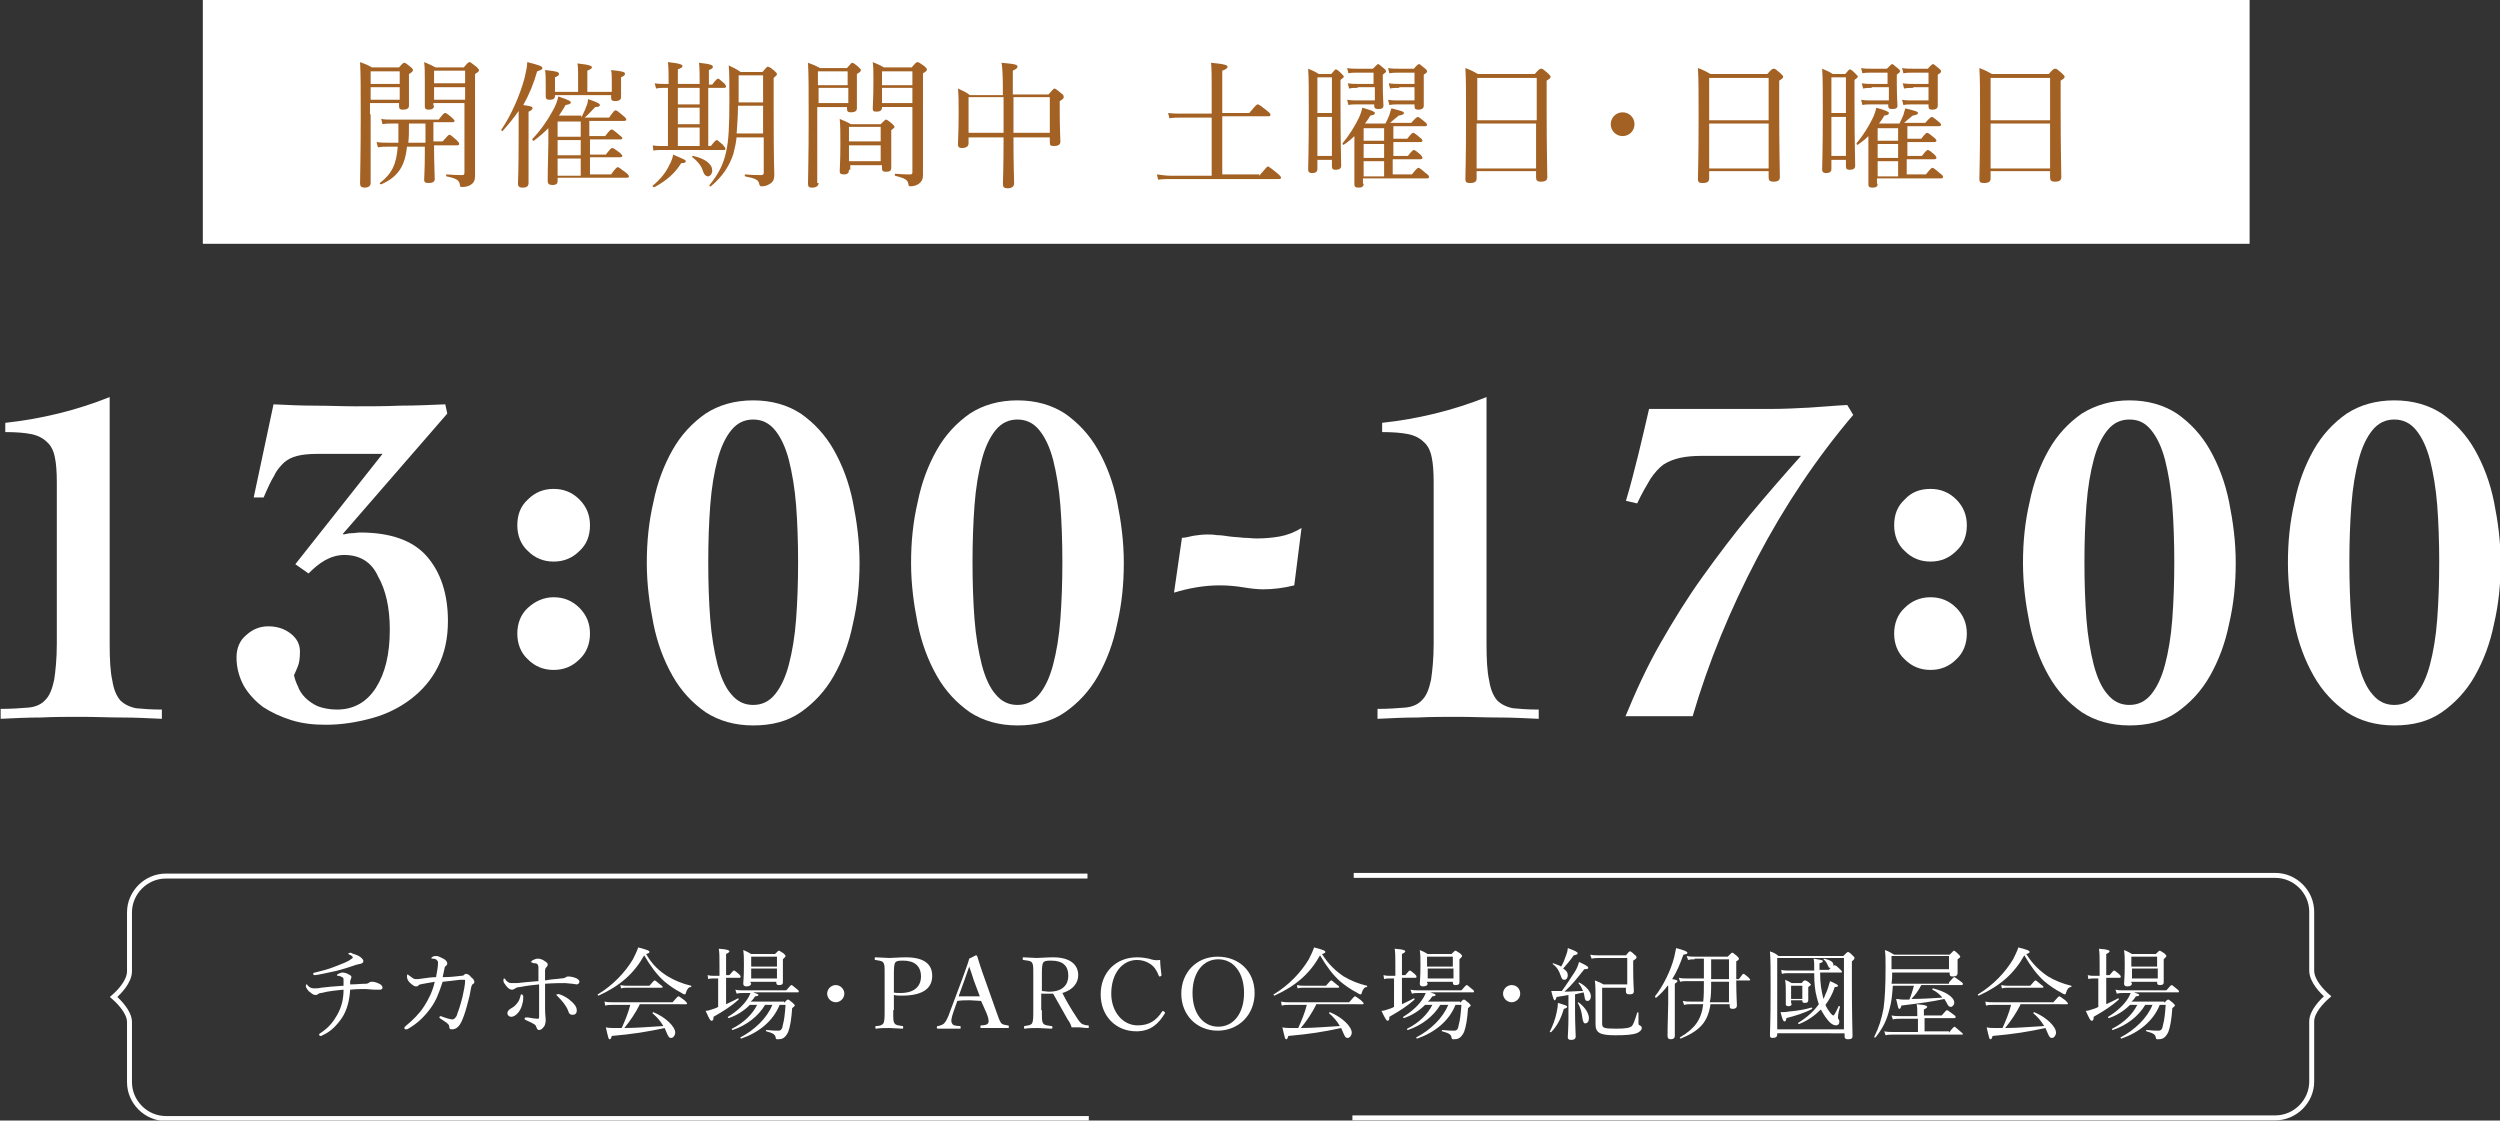 <?xml version="1.0" encoding="utf-8"?>
<!-- Generator: Adobe Illustrator 26.3.1, SVG Export Plug-In . SVG Version: 6.00 Build 0)  -->
<svg version="1.1" id="レイヤー_1" xmlns="http://www.w3.org/2000/svg" xmlns:xlink="http://www.w3.org/1999/xlink" x="0px"
	 y="0px" viewBox="0 0 378.4 169.6" style="enable-background:new 0 0 378.4 169.6;" xml:space="preserve">
<rect x="0" y="0" width="378.4" height="169.6" fill="#333333" stroke="none"/>
<style type="text/css">
	.st0{fill:#FFFFFF;}
	.st1{fill:none;stroke:#FFFFFF;stroke-width:0.75;stroke-miterlimit:10;}
	.st2{fill:#A36124;}
</style>
<polyline class="st0" points="340.5,36.9 30.7,36.9 30.7,0 340.5,0 "/>
<g>
	<g>
		<path class="st0" d="M0,107.3c1.7,0,3.1-0.1,4.3-0.2c1.1-0.1,2-0.5,2.6-1.2c0.6-0.6,1-1.6,1.3-3c0.2-1.3,0.4-3.2,0.4-5.5V73
			c0-1.6-0.1-2.9-0.3-3.8c-0.2-1-0.6-1.8-1.2-2.3c-0.6-0.6-1.4-1-2.4-1.2s-2.3-0.3-3.9-0.3v-1.4c5.5-0.6,10.8-1.9,15.8-3.9v37.4
			c0,2.3,0.1,4.2,0.4,5.5c0.2,1.3,0.6,2.3,1.2,3c0.6,0.6,1.4,1,2.4,1.2c1,0.1,2.3,0.2,3.9,0.2v1.4c-2.1-0.1-4.1-0.2-6.1-0.2
			c-2,0-4-0.1-6.1-0.1c-2.1,0-4.1,0-6.1,0.1c-2,0-4.1,0.1-6.1,0.2V107.3z"/>
		<path class="st0" d="M51.9,80.8l0.1,0.1c0.4-0.1,0.9-0.2,1.3-0.2c0.4,0,0.8-0.1,1.2-0.1c4.6,0,8,1.2,10.1,3.6
			c2.1,2.4,3.2,5.7,3.2,9.8c0,2.6-0.5,4.9-1.5,6.9c-1,2-2.4,3.6-4.1,4.9c-1.7,1.3-3.7,2.3-5.9,2.9c-2.2,0.6-4.5,1-7,1
			c-1.9,0-3.6-0.2-5.2-0.7c-1.6-0.5-3.1-1.2-4.3-2c-1.2-0.9-2.2-2-2.9-3.2c-0.7-1.3-1.1-2.7-1.1-4.3c0-1.4,0.5-2.6,1.5-3.4
			c1-0.9,2.1-1.3,3.3-1.3c1.4,0,2.5,0.4,3.4,1.1c0.9,0.7,1.4,1.6,1.4,2.7c0,1-0.1,1.7-0.3,2.2c-0.2,0.5-0.4,1-0.6,1.4
			c0.1,0.5,0.3,1.1,0.6,1.7c0.2,0.6,0.6,1.2,1.1,1.7c0.5,0.5,1.2,1,1.9,1.3c0.8,0.3,1.8,0.5,2.9,0.5c2.5,0,4.5-1.1,5.9-3.3
			c1.4-2.2,2.1-5.1,2.1-8.8c0-3.3-0.6-6-1.8-8.1C56.2,85,54.4,84,52.1,84c-1,0-2,0.3-2.9,0.8c-0.9,0.5-1.7,1.2-2.5,2l-2-1.4
			l13.2-16.7h-9.9c-1.2,0-2.2,0.1-3,0.3c-0.8,0.2-1.4,0.5-2,1c-0.5,0.5-1.1,1.1-1.5,2c-0.5,0.8-1,1.9-1.6,3.3h-1.5l3-14.1
			c2.1,0.1,4.1,0.2,6.2,0.2c2.1,0,4.1,0.1,6.2,0.1c2.3,0,4.6,0,6.8-0.1c2.2,0,4.5-0.1,6.8-0.2l0.3,1.4L51.9,80.8z"/>
		<path class="st0" d="M83.8,74c1.5,0,2.8,0.5,3.9,1.6s1.6,2.4,1.6,3.9c0,1.6-0.5,2.9-1.6,3.9c-1.1,1.1-2.4,1.6-3.9,1.6
			s-2.8-0.5-3.9-1.6c-1.1-1-1.6-2.4-1.6-3.9c0-1.6,0.5-2.9,1.6-3.9C81,74.5,82.3,74,83.8,74z M83.8,90.4c1.5,0,2.8,0.5,3.9,1.6
			c1.1,1.1,1.6,2.4,1.6,3.9s-0.5,2.9-1.6,3.9c-1.1,1.1-2.4,1.6-3.9,1.6s-2.8-0.5-3.9-1.6c-1.1-1-1.6-2.4-1.6-3.9s0.5-2.9,1.6-3.9
			C81,91,82.3,90.4,83.8,90.4z"/>
		<path class="st0" d="M114,60.6c2.8,0,5.2,0.7,7.2,2c2,1.4,3.7,3.2,5,5.5s2.3,4.9,2.9,7.9c0.6,3,1,6,1,9.2c0,3.2-0.3,6.2-1,9.2
			c-0.6,3-1.6,5.6-2.9,7.9c-1.3,2.3-3,4.1-5,5.5c-2,1.4-4.4,2-7.2,2c-2.8,0-5.2-0.7-7.2-2c-2-1.4-3.7-3.2-5-5.5
			c-1.3-2.3-2.3-4.9-2.9-7.9c-0.6-3-1-6-1-9.2c0-3.2,0.3-6.2,1-9.2c0.6-3,1.6-5.6,2.9-7.9c1.3-2.3,3-4.1,5-5.5
			C108.8,61.3,111.2,60.6,114,60.6z M114,63.5c-1.3,0-2.4,0.5-3.3,1.6c-0.9,1.1-1.6,2.6-2.1,4.5c-0.5,1.9-0.9,4.2-1.1,6.9
			s-0.3,5.5-0.3,8.6c0,3.1,0.1,6,0.3,8.6s0.6,4.9,1.1,6.9c0.5,1.9,1.2,3.5,2.1,4.5c0.9,1.1,2,1.6,3.3,1.6c1.3,0,2.4-0.5,3.3-1.6
			c0.9-1.1,1.6-2.6,2.1-4.5c0.5-1.9,0.9-4.2,1.1-6.9s0.3-5.5,0.3-8.6c0-3.1-0.1-6-0.3-8.6s-0.6-4.9-1.1-6.9
			c-0.5-1.9-1.2-3.4-2.1-4.5S115.3,63.5,114,63.5z"/>
		<path class="st0" d="M154,60.6c2.8,0,5.2,0.7,7.2,2c2,1.4,3.7,3.2,5,5.5s2.3,4.9,2.9,7.9c0.6,3,1,6,1,9.2c0,3.2-0.3,6.2-1,9.2
			c-0.6,3-1.6,5.6-2.9,7.9c-1.3,2.3-3,4.1-5,5.5c-2,1.4-4.4,2-7.2,2c-2.8,0-5.2-0.7-7.2-2c-2-1.4-3.7-3.2-5-5.5
			c-1.3-2.3-2.3-4.9-2.9-7.9c-0.6-3-1-6-1-9.2c0-3.2,0.3-6.2,1-9.2c0.6-3,1.6-5.6,2.9-7.9c1.3-2.3,3-4.1,5-5.5
			C148.8,61.3,151.2,60.6,154,60.6z M154,63.5c-1.3,0-2.4,0.5-3.3,1.6c-0.9,1.1-1.6,2.6-2.1,4.5c-0.5,1.9-0.9,4.2-1.1,6.9
			s-0.3,5.5-0.3,8.6c0,3.1,0.1,6,0.3,8.6s0.6,4.9,1.1,6.9c0.5,1.9,1.2,3.5,2.1,4.5c0.9,1.1,2,1.6,3.3,1.6c1.3,0,2.4-0.5,3.3-1.6
			c0.9-1.1,1.6-2.6,2.1-4.5c0.5-1.9,0.9-4.2,1.1-6.9s0.3-5.5,0.3-8.6c0-3.1-0.1-6-0.3-8.6s-0.6-4.9-1.1-6.9
			c-0.5-1.9-1.2-3.4-2.1-4.5S155.3,63.5,154,63.5z"/>
		<path class="st0" d="M178.9,81.4c0.4,0,0.9-0.1,1.7-0.3c0.7-0.1,1.4-0.2,2.1-0.2c0.4,0,0.9,0,1.5,0.1c0.6,0,1.2,0.1,1.9,0.2
			c0.7,0.1,1.4,0.1,2.1,0.2c0.7,0,1.4,0.1,2,0.1c1.2,0,2.4-0.1,3.5-0.3s2.2-0.6,3.3-1.3l-1.1,8.7c-1.6,0.4-3.2,0.6-4.7,0.6
			c-0.8,0-1.8-0.1-3-0.3c-1.2-0.2-2.4-0.3-3.6-0.3c-2.3,0-4.6,0.4-6.9,1.1L178.9,81.4z"/>
		<path class="st0" d="M208.4,107.3c1.7,0,3.1-0.1,4.3-0.2c1.1-0.1,2-0.5,2.6-1.2c0.6-0.6,1-1.6,1.3-3c0.2-1.3,0.4-3.2,0.4-5.5V73
			c0-1.6-0.1-2.9-0.3-3.8c-0.2-1-0.6-1.8-1.2-2.3c-0.6-0.6-1.4-1-2.4-1.2s-2.3-0.3-3.9-0.3v-1.4c5.5-0.6,10.8-1.9,15.8-3.9v37.4
			c0,2.3,0.1,4.2,0.4,5.5c0.2,1.3,0.6,2.3,1.2,3c0.6,0.6,1.4,1,2.4,1.2c1,0.1,2.3,0.2,3.9,0.2v1.4c-2.1-0.1-4.1-0.2-6.1-0.2
			c-2,0-4-0.1-6.1-0.1c-2.1,0-4.1,0-6.1,0.1c-2,0-4.1,0.1-6.1,0.2V107.3z"/>
		<path class="st0" d="M246,108.5c1.6-3.9,3.3-7.6,5.3-11.1c2-3.5,4.1-6.9,6.4-10.1s4.7-6.4,7.2-9.4c2.5-3,5.1-6,7.7-8.9h-15
			c-1.3,0-2.4,0.1-3.3,0.3c-0.9,0.2-1.7,0.5-2.5,1c-0.7,0.5-1.4,1.3-2,2.2c-0.6,1-1.3,2.2-2,3.7l-1.7-0.4c0.7-2.3,1.3-4.7,1.9-7.1
			c0.6-2.4,1.1-4.7,1.6-6.8h18.2c2.1,0,4.2-0.1,6-0.2s3.8-0.3,5.8-0.4l0.9,1.5c-5.6,6.6-10.4,13.8-14.5,21.6
			c-4.1,7.8-7.4,15.8-9.8,24H246z"/>
		<path class="st0" d="M292.2,74c1.5,0,2.8,0.5,3.9,1.6s1.6,2.4,1.6,3.9c0,1.6-0.5,2.9-1.6,3.9c-1.1,1.1-2.4,1.6-3.9,1.6
			s-2.8-0.5-3.9-1.6c-1.1-1-1.6-2.4-1.6-3.9c0-1.6,0.5-2.9,1.6-3.9C289.3,74.5,290.6,74,292.2,74z M292.2,90.4
			c1.5,0,2.8,0.5,3.9,1.6c1.1,1.1,1.6,2.4,1.6,3.9s-0.5,2.9-1.6,3.9c-1.1,1.1-2.4,1.6-3.9,1.6s-2.8-0.5-3.9-1.6
			c-1.1-1-1.6-2.4-1.6-3.9s0.5-2.9,1.6-3.9C289.3,91,290.6,90.4,292.2,90.4z"/>
		<path class="st0" d="M322.3,60.6c2.8,0,5.2,0.7,7.2,2c2,1.4,3.7,3.2,5,5.5s2.3,4.9,2.9,7.9c0.6,3,1,6,1,9.2c0,3.2-0.3,6.2-1,9.2
			c-0.6,3-1.6,5.6-2.9,7.9c-1.3,2.3-3,4.1-5,5.5c-2,1.4-4.4,2-7.2,2c-2.8,0-5.2-0.7-7.2-2c-2-1.4-3.7-3.2-5-5.5
			c-1.3-2.3-2.3-4.9-2.9-7.9c-0.6-3-1-6-1-9.2c0-3.2,0.3-6.2,1-9.2c0.6-3,1.6-5.6,2.9-7.9c1.3-2.3,3-4.1,5-5.5
			C317.2,61.3,319.6,60.6,322.3,60.6z M322.3,63.5c-1.3,0-2.4,0.5-3.3,1.6c-0.9,1.1-1.6,2.6-2.1,4.5c-0.5,1.9-0.9,4.2-1.1,6.9
			s-0.3,5.5-0.3,8.6c0,3.1,0.1,6,0.3,8.6s0.6,4.9,1.1,6.9c0.5,1.9,1.2,3.5,2.1,4.5c0.9,1.1,2,1.6,3.3,1.6c1.3,0,2.4-0.5,3.3-1.6
			c0.9-1.1,1.6-2.6,2.1-4.5c0.5-1.9,0.9-4.2,1.1-6.9s0.3-5.5,0.3-8.6c0-3.1-0.1-6-0.3-8.6s-0.6-4.9-1.1-6.9
			c-0.5-1.9-1.2-3.4-2.1-4.5S323.7,63.5,322.3,63.5z"/>
		<path class="st0" d="M362.4,60.6c2.8,0,5.2,0.7,7.2,2c2,1.4,3.7,3.2,5,5.5s2.3,4.9,2.9,7.9c0.6,3,1,6,1,9.2c0,3.2-0.3,6.2-1,9.2
			c-0.6,3-1.6,5.6-2.9,7.9c-1.3,2.3-3,4.1-5,5.5c-2,1.4-4.4,2-7.2,2c-2.8,0-5.2-0.7-7.2-2c-2-1.4-3.7-3.2-5-5.5
			c-1.3-2.3-2.3-4.9-2.9-7.9c-0.6-3-1-6-1-9.2c0-3.2,0.3-6.2,1-9.2c0.6-3,1.6-5.6,2.9-7.9c1.3-2.3,3-4.1,5-5.5
			C357.2,61.3,359.6,60.6,362.4,60.6z M362.4,63.5c-1.3,0-2.4,0.5-3.3,1.6c-0.9,1.1-1.6,2.6-2.1,4.5c-0.5,1.9-0.9,4.2-1.1,6.9
			s-0.3,5.5-0.3,8.6c0,3.1,0.1,6,0.3,8.6s0.6,4.9,1.1,6.9c0.5,1.9,1.2,3.5,2.1,4.5c0.9,1.1,2,1.6,3.3,1.6c1.3,0,2.4-0.5,3.3-1.6
			c0.9-1.1,1.6-2.6,2.1-4.5c0.5-1.9,0.9-4.2,1.1-6.9s0.3-5.5,0.3-8.6c0-3.1-0.1-6-0.3-8.6s-0.6-4.9-1.1-6.9
			c-0.5-1.9-1.2-3.4-2.1-4.5S363.7,63.5,362.4,63.5z"/>
	</g>
</g>
<g>
	<path class="st1" d="M164.6,132.6H25.1c-3,0-5.5,2.5-5.5,5.5v8.9c0,1.6-1.6,3.2-2.4,3.9c0.8,0.7,2.4,2.3,2.4,3.8v9.1
		c0,3,2.5,5.5,5.5,5.5h139.7"/>
	<path class="st1" d="M204.7,169.2h139.7c3,0,5.5-2.5,5.5-5.5v-9.1c0-1.5,1.6-3.1,2.4-3.8c-0.8-0.7-2.4-2.3-2.4-3.9V138
		c0-3-2.5-5.5-5.5-5.5H204.9"/>
	<g>
		<path class="st0" d="M55.4,148.9c0.2,0,0.4-0.1,0.5-0.2c0.1-0.1,0.3-0.1,0.5-0.1s0.6,0.1,1,0.3c0.3,0.1,0.5,0.4,0.5,0.6
			s-0.2,0.3-0.4,0.3c-0.2,0-0.4,0-0.7,0c-0.5,0-1.1-0.1-1.5-0.1c-0.4,0-1.4,0-2.3,0.1c-0.1,1.7-0.5,3.1-1.2,4.2
			c-0.8,1.2-1.8,2.2-3,2.7c-0.1,0.1-0.2,0.1-0.3,0.1c-0.1,0-0.2-0.1-0.2-0.2c0-0.1,0.1-0.2,0.3-0.3c1.2-0.8,1.9-1.7,2.5-2.8
			c0.6-1.1,0.9-2.3,0.9-3.7c-1.1,0.1-2.2,0.2-3.4,0.5c-0.2,0-0.4,0.1-0.5,0.2c-0.1,0.1-0.3,0.1-0.4,0.1c-0.3,0-0.6-0.3-1-0.6
			c-0.2-0.3-0.4-0.5-0.4-0.7c0-0.2,0-0.3,0.1-0.3c0.1,0,0.1,0,0.2,0.2c0.3,0.3,0.6,0.4,1,0.4c0.2,0,0.6,0,1-0.1
			c0.7-0.1,1.9-0.2,3.4-0.3c0-0.4,0-0.6,0-0.8c0-0.3,0-0.4-0.2-0.5c-0.2-0.1-0.4-0.2-0.6-0.2c-0.1,0-0.2,0-0.2-0.1
			c0-0.1,0.1-0.1,0.2-0.2c0.2-0.1,0.5-0.2,0.6-0.2c0.3,0,0.7,0.1,1,0.3c0.3,0.1,0.4,0.3,0.4,0.4c0,0.1-0.1,0.2-0.1,0.3
			c0,0.1-0.1,0.2-0.1,0.3c0,0.2,0,0.4,0,0.5C53.9,149,54.6,148.9,55.4,148.9z M54.3,144.7c0.4,0.2,0.7,0.6,0.7,0.7
			c0,0.3-0.1,0.4-0.5,0.5c-0.2,0-0.3,0.1-0.5,0.1c-0.9,0.3-2,0.7-3.3,1c-1.4,0.3-2.7,0.6-3.1,0.6c-0.1,0-0.2-0.1-0.2-0.2
			c0-0.1,0.1-0.2,0.3-0.2c1.2-0.3,2-0.5,3-0.9c1-0.4,1.9-0.7,2.4-1.1c0.2-0.1,0.3-0.2,0.3-0.3c0-0.1-0.2-0.3-0.5-0.4
			c-0.1-0.1-0.2-0.1-0.2-0.1c0-0.1,0.2-0.2,0.4-0.2C53.4,144.4,54,144.5,54.3,144.7z"/>
		<path class="st0" d="M69.8,147.7c0.3,0,0.4-0.1,0.4-0.1c0.1-0.1,0.2-0.2,0.3-0.2c0.3,0,0.6,0.2,0.8,0.5c0.3,0.2,0.5,0.5,0.5,0.7
			c0,0.2-0.1,0.3-0.3,0.4c-0.1,0.1-0.1,0.2-0.2,0.5c-0.1,0.6-0.2,1.2-0.4,1.9c-0.3,1.2-0.6,2.2-0.9,2.9c-0.4,1-0.9,1.5-1.6,1.5
			c-0.3,0-0.4-0.1-0.4-0.4c0-0.3-0.2-0.4-0.4-0.6c-0.3-0.2-0.6-0.4-0.9-0.6c-0.1-0.1-0.2-0.1-0.2-0.2c0-0.1,0.1-0.2,0.2-0.2
			c0.1,0,0.2,0.1,0.3,0.1c0.5,0.2,1.2,0.4,1.5,0.4c0.2,0,0.4-0.2,0.6-0.5c0.3-0.8,0.6-1.7,0.9-2.9c0.2-0.9,0.4-1.9,0.4-2.4
			c0-0.2,0-0.2-0.1-0.2c-0.2,0-0.4,0-0.7,0c-0.8,0.1-1.6,0.2-2.6,0.3c-0.6,1.8-1,2.9-1.9,4.1c-0.9,1.2-1.9,2.2-3.3,3
			c-0.1,0.1-0.3,0.1-0.4,0.1s-0.2-0.1-0.2-0.2c0-0.1,0.1-0.2,0.2-0.3c1.1-0.9,2.1-1.9,2.8-3c0.7-1.1,1.3-2.3,1.6-3.7
			c-0.5,0.1-1.1,0.2-1.7,0.3c-0.5,0.1-0.7,0.1-0.8,0.3c-0.1,0.1-0.2,0.1-0.4,0.1c-0.2,0-0.6-0.3-0.9-0.6c-0.3-0.3-0.4-0.6-0.4-0.9
			c0-0.2,0-0.3,0.1-0.3c0.1,0,0.1,0.1,0.3,0.2c0.4,0.3,0.6,0.5,0.9,0.5c0.3,0,0.6,0,1.1-0.1c0.7-0.1,1.4-0.2,2-0.2
			c0.2-1,0.3-1.7,0.3-2.2c0-0.2-0.1-0.3-0.2-0.4c-0.1-0.1-0.3-0.2-0.6-0.2c-0.2,0-0.2,0-0.2-0.1c0-0.1,0.1-0.1,0.2-0.2
			c0.2-0.1,0.4-0.1,0.6-0.1c0.2,0,0.6,0.2,1,0.4c0.4,0.2,0.6,0.5,0.6,0.7c0,0.2-0.1,0.3-0.2,0.4c-0.1,0.1-0.2,0.1-0.2,0.3
			c-0.1,0.5-0.2,0.9-0.3,1.4C68.2,147.9,68.9,147.8,69.8,147.7z"/>
		<path class="st0" d="M84.9,148.1c0.4,0,0.6-0.1,0.8-0.2c0.1-0.1,0.2-0.1,0.4-0.1c0.2,0,0.8,0.1,1.2,0.3c0.3,0.2,0.4,0.3,0.4,0.5
			c0,0.2-0.2,0.4-0.4,0.4c-0.2,0-0.5-0.1-0.7-0.1c-0.2,0-0.8-0.1-1.1-0.1c-0.6,0-1.7,0-3,0.1c0,1.4,0,2.6,0,3.7c0,1,0.1,1.4,0.1,1.8
			c0,0.3-0.1,0.7-0.2,0.9c-0.3,0.4-0.5,0.6-0.8,0.6c-0.2,0-0.3-0.1-0.4-0.4c-0.1-0.3-0.2-0.4-0.4-0.5c-0.3-0.2-0.8-0.4-1.2-0.6
			c-0.2-0.1-0.2-0.1-0.2-0.2c0-0.1,0.1-0.2,0.2-0.2c0.1,0,0.2,0,0.3,0c0.5,0.1,1.2,0.2,1.4,0.2c0.2,0,0.3,0,0.3-0.3
			c0-0.6,0-1.3,0-2.2c0-0.9,0-1.8,0-2.7c-1,0.1-1.9,0.2-2.9,0.4c-0.3,0-0.6,0.1-0.7,0.2c-0.2,0.1-0.3,0.2-0.5,0.2
			c-0.3,0-0.6-0.2-0.9-0.6c-0.3-0.4-0.4-0.5-0.4-0.8c0-0.1,0-0.3,0.1-0.3c0.1,0,0.2,0.1,0.3,0.3c0.3,0.3,0.5,0.4,0.8,0.4
			c0.3,0,0.6,0,0.9,0c0.8-0.1,1.9-0.2,3.2-0.3c0-0.7,0-1.5,0-2c0-0.2,0-0.3-0.1-0.5c-0.1-0.1-0.2-0.2-0.4-0.2c-0.2,0-0.3,0-0.4-0.1
			c-0.1,0-0.2,0-0.2-0.1c0-0.1,0.1-0.2,0.3-0.3c0.2-0.1,0.5-0.2,0.7-0.2c0.3,0,0.7,0.1,1.1,0.4c0.3,0.2,0.4,0.3,0.4,0.5
			c0,0.2-0.1,0.3-0.2,0.4c-0.1,0.1-0.2,0.2-0.2,0.6c0,0.4,0,0.8,0,1.4C83.5,148.2,84.3,148.2,84.9,148.1z M79.2,150.8
			c0,0.3,0,0.7-0.1,1c-0.1,0.5-0.3,1-0.6,1.4c-0.4,0.5-0.8,0.7-1.1,0.7c-0.4,0-0.6-0.3-0.6-0.5c0-0.3,0.1-0.5,0.6-0.8
			c0.4-0.2,0.7-0.5,0.9-0.8c0.3-0.3,0.4-0.8,0.5-1.1c0-0.2,0.1-0.2,0.2-0.2C79.1,150.6,79.2,150.7,79.2,150.8z M84.7,150.5
			c0.6,0.2,1.3,0.6,1.7,1c0.5,0.4,0.9,0.9,0.9,1.4c0,0.5-0.2,0.7-0.7,0.7c-0.3,0-0.5-0.2-0.6-0.6c-0.3-0.8-0.9-1.5-1.6-2.2
			c-0.1-0.1-0.2-0.2-0.2-0.2c0-0.1,0.1-0.1,0.2-0.1C84.5,150.4,84.6,150.5,84.7,150.5z"/>
		<path class="st0" d="M101.1,147.8c1,0.6,2.2,1.1,3.5,1.4c0.1,0,0,0.2,0,0.2c-0.4,0-0.6,0.3-0.8,0.9c0,0.2-0.1,0.2-0.2,0.2
			c-0.1,0-0.3-0.1-0.6-0.3c-0.8-0.4-1.8-1.1-2.5-1.7c-1.1-1-2-2.2-3-3.9c-1.5,2.7-3.6,4.6-6.9,6.1c-0.1,0-0.2-0.2-0.1-0.2
			c2.3-1.4,4.1-3.3,5.3-5.3c0.3-0.6,0.6-1.2,0.8-1.8c1.5,0.4,1.7,0.5,1.7,0.7c0,0.1-0.1,0.2-0.5,0.3C98.7,146,99.8,147,101.1,147.8z
			 M96.8,152.1c-0.6,1.2-1.4,2.4-2.3,3.5c2,0,4-0.2,5.9-0.3c-0.4-0.7-0.9-1.3-1.6-1.9c-0.1,0,0-0.2,0.1-0.2c1.9,0.8,3.3,2.2,3.3,3.1
			c0,0.4-0.3,0.8-0.6,0.8c-0.3,0-0.4-0.1-0.7-0.8c-0.1-0.2-0.2-0.5-0.3-0.7c-2.8,0.6-4.7,0.9-8,1.2c-0.1,0.4-0.2,0.5-0.3,0.5
			c-0.2,0-0.2-0.1-0.6-1.8c0.5,0.1,0.8,0.1,1.4,0.1c0.3,0,0.7,0,1,0c0.5-1.1,1-2.3,1.3-3.5h-2.8c-0.4,0-0.6,0-1,0.1l-0.1-0.6
			c0.5,0.1,0.8,0.1,1.2,0.1h9.1c0.7-0.8,0.8-0.9,0.9-0.9c0.1,0,0.2,0.1,0.9,0.6c0.3,0.3,0.4,0.4,0.4,0.5s-0.1,0.1-0.2,0.1H96.8z
			 M93.9,149.1c0.5,0.1,0.7,0.1,1.1,0.1h3.3c0.6-0.7,0.7-0.8,0.8-0.8c0.1,0,0.2,0.1,0.8,0.6c0.3,0.2,0.4,0.3,0.4,0.4
			c0,0.1-0.1,0.1-0.2,0.1h-5.1c-0.3,0-0.6,0-1,0.1L93.9,149.1z"/>
		<path class="st0" d="M108.8,148.1H108c-0.3,0-0.5,0-0.8,0.1l-0.1-0.6c0.4,0.1,0.6,0.1,1,0.1h0.8v-1.7c0-1.1,0-1.8-0.1-2.4
			c1.5,0.1,1.6,0.3,1.6,0.4c0,0.1-0.1,0.2-0.5,0.4v3.2h0.5c0.5-0.6,0.6-0.7,0.7-0.7c0.1,0,0.2,0.1,0.7,0.5c0.2,0.2,0.3,0.3,0.3,0.4
			c0,0.1,0,0.2-0.2,0.2h-2v4c0.6-0.3,1.3-0.6,1.8-0.9c0.1,0,0.1,0.1,0.1,0.2c-1,0.9-2.2,1.7-3.8,2.6c0,0.5-0.1,0.6-0.3,0.6
			c-0.2,0-0.3-0.2-0.9-1.5c0.3,0,0.6-0.1,0.9-0.2c0.3-0.1,0.7-0.2,1-0.4V148.1z M118.7,151.8c0.4-0.5,0.5-0.5,0.6-0.5
			c0.1,0,0.2,0.1,0.7,0.5c0.2,0.2,0.3,0.3,0.3,0.4s-0.1,0.1-0.4,0.4c-0.1,1.6-0.3,2.8-0.6,3.6c-0.2,0.4-0.4,0.7-0.7,0.9
			c-0.3,0.2-0.6,0.2-1,0.2c-0.1,0-0.2-0.1-0.2-0.3c-0.1-0.4-0.3-0.6-1.4-0.9c-0.1,0-0.1-0.2,0-0.2c0.9,0.1,1.4,0.1,1.8,0.1
			s0.6-0.2,0.7-0.9c0.2-0.7,0.3-1.6,0.4-3h-0.9c-1,2.5-3.2,4.2-5.8,5.1c-0.1,0-0.2-0.2-0.1-0.2c2.1-1.1,4-2.9,4.8-4.9h-1.1
			c-1,1.7-2.8,3.1-4.9,3.8c-0.1,0-0.2-0.1-0.1-0.2c1.8-0.9,3.1-2.2,3.8-3.6h-1.1c-0.9,0.9-2,1.6-3.2,2c-0.1,0-0.2-0.2-0.1-0.2
			c1.3-0.8,2.4-1.8,3-2.8c0.2-0.3,0.3-0.6,0.4-0.8h-1c-0.4,0-0.7,0-1.1,0.1l-0.2-0.6c0.5,0.1,0.8,0.1,1.3,0.1h6.4
			c0.6-0.7,0.7-0.8,0.8-0.8c0.1,0,0.2,0.1,0.8,0.6c0.3,0.2,0.3,0.3,0.3,0.4c0,0.1,0,0.1-0.2,0.1H114c0.6,0.2,0.8,0.3,0.8,0.4
			c0,0.1-0.2,0.2-0.5,0.2c-0.2,0.3-0.4,0.6-0.7,0.8H118.7z M113.7,148.8c0,0.3-0.2,0.5-0.7,0.5c-0.3,0-0.5-0.1-0.5-0.4
			c0-0.3,0.1-0.9,0.1-2.8c0-1.1,0-1.5-0.1-2.3c0.5,0.2,0.7,0.3,1.2,0.6h3.6c0.5-0.5,0.5-0.5,0.6-0.5c0.1,0,0.2,0.1,0.7,0.4
			c0.2,0.2,0.3,0.3,0.3,0.4c0,0.1-0.1,0.2-0.4,0.5v0.8c0,1.6,0,2.4,0,2.7c0,0.3-0.2,0.4-0.6,0.4c-0.3,0-0.4-0.1-0.4-0.4v-0.1h-3.9
			V148.8z M117.6,144.8h-3.9v1.5h3.9V144.8z M113.7,148.1h3.9v-1.5h-3.9V148.1z"/>
		<path class="st0" d="M127.8,150.4c0,0.7-0.6,1.3-1.3,1.3c-0.7,0-1.3-0.6-1.3-1.3c0-0.7,0.6-1.3,1.3-1.3
			C127.2,149.1,127.8,149.7,127.8,150.4z"/>
		<path class="st0" d="M135.2,152.9c0,1.5,0,1.7,0.2,2c0.2,0.3,0.6,0.3,1.2,0.4c0.1,0,0.1,0,0.1,0.2c0,0.2,0,0.2-0.1,0.2
			c-0.6,0-1.4-0.1-2-0.1c-0.6,0-1.4,0-2,0.1c-0.1,0-0.1,0-0.1-0.2c0-0.2,0-0.2,0.1-0.2c0.5,0,0.9-0.1,1.1-0.4c0.2-0.3,0.2-1,0.2-2
			v-5.3c0-1.4,0-1.6-0.2-1.9c-0.2-0.3-0.7-0.3-1.2-0.4c-0.1,0-0.1,0-0.1-0.2c0-0.2,0-0.2,0.1-0.2c0.6,0,1.5,0.1,2.1,0.1
			c0.6,0,1.5-0.1,2.5-0.1c3,0,4,1.2,4,2.8c0,1.6-1,3-4.6,3c-0.4,0-0.8,0-1.2-0.1V152.9z M135.2,150.2c0.3,0.1,0.7,0.1,1.1,0.1
			c2.2,0,3.1-1.1,3.1-2.5c0-1.6-1-2.4-2.7-2.4c-0.5,0-1,0-1.2,0.3c-0.2,0.3-0.2,1.1-0.2,1.9V150.2z"/>
		<path class="st0" d="M148.5,151.5c-0.5,0-1.2-0.1-1.7-0.1c-0.6,0-1.2,0-1.9,0.1l-0.6,1.7c-0.3,0.9-0.4,1.4-0.2,1.7
			c0.1,0.3,0.6,0.4,1.2,0.4c0.1,0,0.1,0,0.1,0.2c0,0.2,0,0.2-0.1,0.2c-0.6,0-1.3,0-1.8,0c-0.5,0-1.1,0-1.5,0c-0.1,0-0.2,0-0.2-0.2
			c0-0.1,0-0.2,0.2-0.2c0.4-0.1,0.7-0.2,0.9-0.4c0.3-0.3,0.6-0.9,0.9-1.8l1.8-4.8c0.7-2,0.9-2.4,1.1-3.2l1-0.5c0.1,0,0.1,0,0.2,0.1
			c0.3,0.9,0.5,1.7,1.2,3.6l1.7,4.8c0.3,0.9,0.5,1.4,0.7,1.7c0.2,0.3,0.5,0.3,1,0.4c0.1,0,0.2,0,0.2,0.2c0,0.2,0,0.2-0.2,0.2
			c-0.6,0-1.4,0-2,0c-0.6,0-1.4,0-2,0c-0.1,0-0.1,0-0.1-0.2c0-0.1,0-0.2,0.1-0.2c0.5,0,1-0.1,1.1-0.4c0.1-0.3,0-0.8-0.3-1.5
			L148.5,151.5z M147.4,148.4c-0.3-1-0.5-1.5-0.7-2.1c-0.2,0.6-0.4,1.1-0.7,2l-0.9,2.5c0.5,0,1.1,0,1.7,0c0.5,0,1.1,0,1.5,0
			L147.4,148.4z"/>
		<path class="st0" d="M157.7,152.9c0,1.5,0,1.7,0.2,2c0.2,0.3,0.6,0.3,1.2,0.4c0.1,0,0.2,0,0.2,0.2c0,0.1,0,0.2-0.2,0.2
			c-0.6,0-1.4-0.1-2-0.1c-0.6,0-1.4,0-2,0.1c-0.1,0-0.1,0-0.1-0.2c0-0.2,0-0.2,0.1-0.2c0.5-0.1,0.9-0.1,1.1-0.4c0.2-0.3,0.2-1,0.2-2
			v-5.3c0-1.4,0-1.6-0.2-1.9c-0.2-0.3-0.7-0.3-1.3-0.4c-0.1,0-0.1,0-0.1-0.2c0-0.2,0-0.2,0.1-0.2c0.6,0,1.4,0.1,2,0.1
			c0.5,0,1.5-0.1,2.5-0.1c2.7,0,3.8,1.2,3.8,2.7c0,1.1-0.7,2.2-2.4,2.7c0.6,1.2,1.3,2.4,2.1,3.6c0.3,0.5,0.6,0.9,0.9,1.1
			c0.3,0.1,0.5,0.2,0.9,0.2c0.1,0,0.1,0,0.1,0.2c0,0.2,0,0.2-0.1,0.2c-0.6,0-1-0.1-1.4-0.1c-0.4,0-0.7,0-1.1,0
			c-0.1-0.4-0.3-0.8-0.6-1.2c-0.7-1.3-1.5-2.6-2.2-3.9c-0.2,0-0.5,0-0.7,0c-0.4,0-0.7,0-1.1,0V152.9z M157.7,150
			c0.3,0,0.7,0.1,1.1,0.1c2.1,0,2.9-1.1,2.9-2.4c0-1.5-0.8-2.3-2.6-2.3c-0.5,0-1,0-1.2,0.3c-0.2,0.3-0.2,1.1-0.2,1.9V150z"/>
		<path class="st0" d="M175.8,147.6c0,0.1,0,0.1-0.2,0.2c-0.1,0-0.2,0-0.2-0.1c-0.3-0.8-0.7-1.4-1.3-1.8c-0.6-0.4-1.3-0.6-2-0.6
			c-2.2,0-3.9,2-3.9,5.1c0,2.7,1.7,4.8,4,4.8c1.7,0,2.8-0.7,3.7-2.1c0.1-0.1,0.1-0.1,0.3,0c0.1,0.1,0.2,0.2,0.1,0.3
			c-0.9,1.5-2.1,2.7-4.3,2.7c-3.1,0-5.4-2.3-5.4-5.6c0-3.3,2.3-5.6,5.5-5.6c0.7,0,1.3,0.1,1.8,0.2c0.6,0.2,1,0.3,1.7,0.2
			C175.6,145.9,175.7,146.8,175.8,147.6z"/>
		<path class="st0" d="M189.9,150.3c0,3.3-2.4,5.7-5.6,5.7s-5.5-2.4-5.5-5.6s2.3-5.6,5.5-5.6S189.9,147,189.9,150.3z M180.5,150.3
			c0,3.1,1.6,5.1,3.9,5.1c2.3,0,3.9-2,3.9-5.1c0-3.1-1.6-5.1-3.9-5.1C182.1,145.2,180.5,147.2,180.5,150.3z"/>
		<path class="st0" d="M203.4,147.8c1,0.6,2.2,1.1,3.5,1.4c0.1,0,0,0.2,0,0.2c-0.4,0-0.6,0.3-0.8,0.9c0,0.2-0.1,0.2-0.2,0.2
			c-0.1,0-0.3-0.1-0.6-0.3c-0.8-0.4-1.8-1.1-2.5-1.7c-1.1-1-2-2.2-3-3.9c-1.5,2.7-3.6,4.6-6.9,6.1c-0.1,0-0.2-0.2-0.1-0.2
			c2.3-1.4,4.1-3.3,5.3-5.3c0.3-0.6,0.6-1.2,0.8-1.8c1.5,0.4,1.7,0.5,1.7,0.7c0,0.1-0.1,0.2-0.5,0.3
			C201.1,146,202.2,147,203.4,147.8z M199.2,152.1c-0.6,1.2-1.4,2.4-2.3,3.5c2,0,4-0.2,5.9-0.3c-0.4-0.7-0.9-1.3-1.6-1.9
			c-0.1,0,0-0.2,0.1-0.2c1.9,0.8,3.3,2.2,3.3,3.1c0,0.4-0.3,0.8-0.6,0.8c-0.3,0-0.4-0.1-0.7-0.8c-0.1-0.2-0.2-0.5-0.3-0.7
			c-2.8,0.6-4.7,0.9-8,1.2c-0.1,0.4-0.2,0.5-0.3,0.5c-0.2,0-0.2-0.1-0.6-1.8c0.5,0.1,0.8,0.1,1.4,0.1c0.3,0,0.7,0,1,0
			c0.5-1.1,1-2.3,1.3-3.5h-2.8c-0.4,0-0.6,0-1,0.1l-0.1-0.6c0.5,0.1,0.8,0.1,1.2,0.1h9.1c0.7-0.8,0.8-0.9,0.9-0.9
			c0.1,0,0.2,0.1,0.9,0.6c0.3,0.3,0.4,0.4,0.4,0.5s-0.1,0.1-0.2,0.1H199.2z M196.3,149.1c0.5,0.1,0.7,0.1,1.1,0.1h3.3
			c0.6-0.7,0.7-0.8,0.8-0.8c0.1,0,0.2,0.1,0.8,0.6c0.3,0.2,0.4,0.3,0.4,0.4c0,0.1-0.1,0.1-0.2,0.1h-5.1c-0.3,0-0.6,0-1,0.1
			L196.3,149.1z"/>
		<path class="st0" d="M211.1,148.1h-0.8c-0.3,0-0.5,0-0.8,0.1l-0.1-0.6c0.4,0.1,0.6,0.1,1,0.1h0.8v-1.7c0-1.1,0-1.8-0.1-2.4
			c1.5,0.1,1.6,0.3,1.6,0.4c0,0.1-0.1,0.2-0.5,0.4v3.2h0.5c0.5-0.6,0.6-0.7,0.7-0.7c0.1,0,0.2,0.1,0.7,0.5c0.2,0.2,0.3,0.3,0.3,0.4
			c0,0.1,0,0.2-0.2,0.2h-2v4c0.6-0.3,1.3-0.6,1.8-0.9c0.1,0,0.1,0.1,0.1,0.2c-1,0.9-2.2,1.7-3.8,2.6c0,0.5-0.1,0.6-0.3,0.6
			c-0.1,0-0.3-0.2-0.9-1.5c0.3,0,0.6-0.1,0.9-0.2c0.3-0.1,0.7-0.2,1-0.4V148.1z M221,151.8c0.4-0.5,0.5-0.5,0.6-0.5
			c0.1,0,0.2,0.1,0.7,0.5c0.2,0.2,0.3,0.3,0.3,0.4s-0.1,0.1-0.4,0.4c-0.1,1.6-0.3,2.8-0.6,3.6c-0.2,0.4-0.4,0.7-0.7,0.9
			c-0.3,0.2-0.6,0.2-1,0.2c-0.1,0-0.2-0.1-0.2-0.3c-0.1-0.4-0.3-0.6-1.4-0.9c-0.1,0-0.1-0.2,0-0.2c0.9,0.1,1.4,0.1,1.8,0.1
			s0.6-0.2,0.7-0.9c0.2-0.7,0.3-1.6,0.4-3h-0.9c-1,2.5-3.2,4.2-5.8,5.1c-0.1,0-0.2-0.2-0.1-0.2c2.1-1.1,4-2.9,4.8-4.9H218
			c-1,1.7-2.8,3.1-4.9,3.8c-0.1,0-0.2-0.1-0.1-0.2c1.8-0.9,3.1-2.2,3.8-3.6h-1.1c-0.9,0.9-2,1.6-3.2,2c-0.1,0-0.2-0.2-0.1-0.2
			c1.3-0.8,2.4-1.8,3-2.8c0.2-0.3,0.3-0.6,0.4-0.8h-1c-0.4,0-0.7,0-1.1,0.1l-0.2-0.6c0.5,0.1,0.8,0.1,1.3,0.1h6.4
			c0.6-0.7,0.7-0.8,0.8-0.8c0.1,0,0.2,0.1,0.8,0.6c0.3,0.2,0.3,0.3,0.3,0.4c0,0.1,0,0.1-0.2,0.1h-6.4c0.6,0.2,0.8,0.3,0.8,0.4
			c0,0.1-0.2,0.2-0.5,0.2c-0.2,0.3-0.4,0.6-0.7,0.8H221z M216.1,148.8c0,0.3-0.2,0.5-0.7,0.5c-0.3,0-0.5-0.1-0.5-0.4
			c0-0.3,0.1-0.9,0.1-2.8c0-1.1,0-1.5-0.1-2.3c0.5,0.2,0.7,0.3,1.2,0.6h3.6c0.5-0.5,0.5-0.5,0.6-0.5c0.1,0,0.2,0.1,0.7,0.4
			c0.2,0.2,0.3,0.3,0.3,0.4c0,0.1-0.1,0.2-0.4,0.5v0.8c0,1.6,0,2.4,0,2.7c0,0.3-0.2,0.4-0.6,0.4c-0.3,0-0.4-0.1-0.4-0.4v-0.1h-3.9
			V148.8z M219.9,144.8h-3.9v1.5h3.9V144.8z M216.1,148.1h3.9v-1.5h-3.9V148.1z"/>
		<path class="st0" d="M230.1,150.4c0,0.7-0.6,1.3-1.3,1.3c-0.7,0-1.3-0.6-1.3-1.3c0-0.7,0.6-1.3,1.3-1.3
			C229.6,149.1,230.1,149.7,230.1,150.4z"/>
		<path class="st0" d="M234.6,156.1c0.4-0.8,0.8-1.8,1-2.8c0.1-0.5,0.2-0.9,0.2-1.5c1.3,0.4,1.4,0.4,1.4,0.6c0,0.1-0.1,0.2-0.5,0.3
			c-0.4,1.4-1,2.6-1.9,3.5C234.7,156.3,234.5,156.2,234.6,156.1z M237.4,150.6c-0.5,0.1-1.1,0.2-1.8,0.3c-0.1,0.4-0.2,0.5-0.3,0.5
			s-0.2-0.2-0.5-1.4c0.3,0,0.5,0,0.9,0c0.2,0,0.5,0,0.7,0c0.6-0.8,1.3-1.9,1.9-2.8c0.4-0.6,0.6-1.2,0.7-1.6c1.1,0.5,1.4,0.7,1.4,0.9
			c0,0.1-0.1,0.2-0.6,0.2c-1.2,1.5-1.8,2.3-3,3.4c0.9,0,1.9-0.1,2.8-0.1c-0.2-0.5-0.4-0.9-0.7-1.2c0,0,0.1-0.1,0.1-0.1
			c1.2,0.6,1.8,1.5,1.8,2.1c0,0.4-0.2,0.7-0.5,0.7c-0.3,0-0.4-0.1-0.5-0.8c0-0.2-0.1-0.3-0.1-0.5c-0.4,0.1-0.9,0.2-1.3,0.3v2.8
			c0,1.6,0.1,3.2,0.1,3.6c0,0.3-0.2,0.5-0.7,0.5c-0.3,0-0.5-0.1-0.5-0.4c0-0.3,0.1-1.3,0.1-3.1V150.6z M237.3,147.6
			c0,0.4-0.2,0.7-0.5,0.7c-0.3,0-0.4-0.1-0.6-0.7c-0.2-0.6-0.5-1.2-1.2-1.7c0,0,0-0.1,0.1-0.1c0.5,0.2,0.9,0.3,1.2,0.5
			c0.3-0.5,0.5-1,0.7-1.6c0.2-0.5,0.3-0.9,0.3-1.2c1.1,0.4,1.5,0.6,1.5,0.8c0,0.1-0.1,0.2-0.6,0.3c-0.7,1-1.1,1.4-1.6,2
			C237.1,146.9,237.3,147.2,237.3,147.6z M239.5,154c-0.1-0.8-0.3-1.6-0.7-2.2c0,0,0.1-0.1,0.1-0.1c1,0.7,1.6,1.7,1.6,2.4
			c0,0.5-0.2,0.8-0.6,0.8C239.8,154.9,239.6,154.8,239.5,154z M242.5,149.5v5.4c0,0.7,0.2,0.8,2.2,0.8c1.2,0,2-0.1,2.3-0.4
			c0.2-0.2,0.4-0.7,0.8-2c0-0.1,0.2-0.1,0.2,0c0,0.5,0,1.2,0,1.5c0,0.3,0,0.3,0.2,0.4c0.2,0.1,0.3,0.2,0.3,0.4
			c0,0.3-0.3,0.6-0.8,0.8c-0.6,0.2-1.5,0.3-3.2,0.3c-2.4,0-3-0.4-3-1.7c0-0.4,0-1.2,0-3.3c0-1.9,0-2.4-0.1-3.3
			c0.5,0.2,0.8,0.3,1.3,0.6h3.6v-4h-4.2c-0.4,0-0.7,0-1.2,0.1l-0.2-0.6c0.5,0.1,0.8,0.1,1.3,0.1h4.1c0.4-0.5,0.5-0.6,0.6-0.6
			c0.1,0,0.2,0,0.7,0.5c0.3,0.2,0.3,0.3,0.3,0.4c0,0.1,0,0.2-0.5,0.5v1.2c0,2.1,0.1,3.1,0.1,3.4c0,0.4-0.2,0.5-0.7,0.5
			c-0.3,0-0.5-0.1-0.5-0.4v-0.6H242.5z"/>
		<path class="st0" d="M252.4,149.2c-0.5,0.7-1.1,1.3-1.7,1.8c-0.1,0.1-0.2-0.1-0.2-0.2c1.2-1.5,2.4-3.9,2.9-5.9
			c0.1-0.5,0.2-1,0.3-1.4c1.1,0.3,1.7,0.5,1.7,0.7c0,0.2-0.1,0.2-0.6,0.3c-0.5,1.4-1,2.6-1.7,3.7c0.7,0.1,0.8,0.2,0.8,0.3
			c0,0.1-0.1,0.2-0.4,0.4v7.9c0,0.3-0.2,0.5-0.6,0.5c-0.3,0-0.5-0.1-0.5-0.5c0-0.3,0-1.4,0.1-4.9V149.2z M256.5,145.2
			c-0.3,0-0.6,0-1,0.1l-0.2-0.6c0.5,0.1,0.8,0.1,1.1,0.1h5.1c0.5-0.5,0.6-0.6,0.7-0.6c0.1,0,0.2,0.1,0.7,0.5
			c0.2,0.2,0.3,0.3,0.3,0.4c0,0.1,0,0.2-0.4,0.4v2.7h0.4c0.5-0.7,0.6-0.8,0.7-0.8c0.1,0,0.2,0.1,0.7,0.5c0.2,0.2,0.3,0.3,0.3,0.4
			c0,0.1,0,0.1-0.2,0.1h-1.9c0,2.2,0.1,3.4,0.1,3.8c0,0.3-0.2,0.5-0.6,0.5c-0.4,0-0.5-0.1-0.5-0.5V152h-2.9c-0.4,2.7-1.6,4-4.5,5.2
			c-0.1,0-0.2-0.2-0.1-0.2c2.2-1.3,3.2-2.6,3.5-5h-1.9c-0.4,0-0.6,0-1,0.1l-0.2-0.6c0.5,0.1,0.7,0.1,1.1,0.1h2
			c0.1-0.8,0.1-1.8,0.1-3v-0.1h-2.6c-0.3,0-0.6,0-1,0.1l-0.2-0.6c0.5,0.1,0.8,0.1,1.2,0.1h2.6v-3H256.5z M259,148.7
			c0,1.1,0,2.1-0.2,3h2.9v-3.1H259V148.7z M259,148.2h2.7v-3H259V148.2z"/>
		<path class="st0" d="M269,156.6c0,0.3-0.2,0.5-0.7,0.5c-0.3,0-0.4-0.1-0.4-0.4c0-0.8,0.1-2,0.1-7.2c0-2.9,0-4.3-0.1-5.5
			c0.6,0.2,0.8,0.3,1.3,0.7h9.8c0.5-0.5,0.6-0.6,0.7-0.6c0.1,0,0.2,0,0.7,0.5c0.2,0.2,0.3,0.3,0.3,0.4c0,0.1-0.1,0.3-0.4,0.5v3.2
			c0,5.1,0.1,7.4,0.1,8.1c0,0.4-0.2,0.5-0.7,0.5c-0.3,0-0.5-0.1-0.5-0.4v-0.5H269V156.6z M279.1,145H269v10.8h10.1V145z
			 M269.5,153.2c0.4,0,0.8,0,1.3-0.1c1.2-0.1,2.4-0.3,3.4-0.6c0.1,0,0.1,0.2,0.1,0.2c-1.1,0.6-2.4,1-3.9,1.4
			c-0.1,0.4-0.1,0.5-0.3,0.5C269.9,154.6,269.8,154.3,269.5,153.2z M275.5,147.5c0,1.4,0.2,2.4,0.4,3.3c0,0.1,0.1,0.3,0.1,0.4
			c0.1-0.2,0.2-0.4,0.3-0.7c0.3-0.6,0.5-1.3,0.7-2c1.1,0.5,1.2,0.6,1.2,0.7c0,0.1-0.1,0.2-0.5,0.2c-0.3,1-0.8,1.9-1.4,2.7
			c0.2,0.5,0.5,0.9,0.8,1.3c0.2,0.2,0.3,0.3,0.4,0.3c0.1,0,0.3-0.3,0.8-1.4c0-0.1,0.2,0,0.2,0.1c-0.3,1-0.3,1.5-0.3,1.6
			c0,0.2,0,0.2,0.1,0.3c0.1,0.1,0.1,0.2,0.1,0.4c0,0.3-0.2,0.5-0.5,0.5c-0.4,0-0.9-0.3-1.4-1c-0.4-0.5-0.6-0.9-0.9-1.4
			c-0.9,0.9-2,1.7-3.3,2.2c-0.1,0-0.2-0.1-0.1-0.2c1.3-0.8,2.3-1.7,3.1-2.8c-0.1-0.3-0.2-0.6-0.3-1c-0.3-1.1-0.4-2.2-0.4-3.7h-4
			c-0.3,0-0.5,0-0.9,0.1l-0.1-0.6c0.4,0.1,0.7,0.1,1,0.1h4v-0.3c0-0.9,0-1.1-0.1-1.5c1.2,0.2,1.4,0.2,1.4,0.4c0,0.1-0.1,0.2-0.5,0.3
			c0,0.4,0,0.7,0,1h1.4c0.1-0.1,0.2-0.2,0.3-0.3c0,0-0.1,0-0.1,0c-0.2,0-0.2-0.1-0.3-0.3c-0.2-0.4-0.3-0.7-0.7-1c0,0,0-0.1,0.1-0.1
			c0.9,0.2,1.4,0.5,1.4,0.9c0,0.1,0,0.1,0,0.2c0.1-0.1,0.1-0.1,0.2-0.1c0.1,0,0.3,0.1,0.8,0.6c0.2,0.2,0.3,0.3,0.3,0.4
			s0,0.1-0.2,0.1H275.5z M271.2,151.9c0,0.3-0.2,0.4-0.5,0.4c-0.3,0-0.4-0.1-0.4-0.3c0-0.2,0-0.5,0-1.6c0-0.9,0-1.4-0.1-2.1
			c0.5,0.2,0.6,0.3,1,0.5h1.5c0.3-0.4,0.4-0.4,0.5-0.4c0.1,0,0.2,0,0.6,0.3c0.2,0.2,0.3,0.3,0.3,0.3c0,0.1-0.1,0.2-0.4,0.4v0.4
			c0,1,0,1.5,0,1.6c0,0.3-0.2,0.4-0.5,0.4c-0.3,0-0.4-0.1-0.4-0.3v-0.1h-1.7V151.9z M272.8,149.2h-1.7v2h1.7V149.2z"/>
		<path class="st0" d="M295,148.7c0.6-0.7,0.7-0.8,0.8-0.8c0.1,0,0.2,0.1,0.9,0.6c0.3,0.2,0.4,0.3,0.4,0.4c0,0.1,0,0.2-0.2,0.2h-6.1
			c-0.4,0.8-0.9,1.5-1.5,2.1c1.6,0,3.1-0.1,4.7-0.2c-0.4-0.5-0.9-0.9-1.5-1.2c-0.1,0,0-0.2,0.1-0.2c1.9,0.5,3.2,1.3,3.2,2.2
			c0,0.3-0.3,0.6-0.5,0.6c-0.3,0-0.4-0.1-0.7-0.7c-0.1-0.2-0.2-0.3-0.3-0.5c-1.8,0.4-3.3,0.6-6.5,1c-0.1,0.4-0.2,0.5-0.3,0.5
			c-0.2,0-0.2-0.2-0.5-1.5c0.4,0,0.6,0.1,1.1,0.1h0.9c0.3-0.7,0.5-1.4,0.7-2.1h-3.2c-0.1,1.4-0.2,2.5-0.5,3.5
			c-0.4,1.7-1,2.9-2.1,4.3c-0.1,0.1-0.3,0-0.2-0.1c0.7-1.4,1.1-2.7,1.4-4.3c0.2-1.5,0.3-3.4,0.3-6.2c0-1.4,0-1.8-0.1-2.6
			c0.6,0.2,0.9,0.4,1.4,0.7h8.4c0.5-0.5,0.6-0.6,0.6-0.6c0.1,0,0.2,0,0.7,0.5c0.2,0.2,0.3,0.3,0.3,0.4c0,0.1-0.1,0.2-0.4,0.4v0.6
			c0,0.8,0,1.2,0,1.5c0,0.3-0.2,0.5-0.7,0.5c-0.4,0-0.5-0.1-0.5-0.5v-0.1h-8.7c0,0.6,0,1.1-0.1,1.7H295z M295,156.3
			c0.6-0.8,0.8-0.9,0.8-0.9c0.1,0,0.2,0.1,0.9,0.7c0.3,0.3,0.4,0.3,0.4,0.4c0,0.1,0,0.1-0.2,0.1h-10.5c-0.3,0-0.6,0-1,0.1l-0.2-0.6
			c0.5,0.1,0.8,0.1,1.2,0.1h3.9v-2h-2.7c-0.4,0-0.7,0-1.1,0.1l-0.2-0.6c0.5,0.1,0.9,0.1,1.3,0.1h2.6v-0.4c0-0.6,0-1-0.1-1.4
			c1.5,0.1,1.6,0.3,1.6,0.4c0,0.1-0.1,0.2-0.5,0.4v0.9h2.7c0.6-0.7,0.7-0.8,0.8-0.8c0.1,0,0.2,0.1,0.9,0.6c0.3,0.2,0.4,0.3,0.4,0.4
			c0,0.1,0,0.2-0.2,0.2h-4.5v2H295z M295,144.7h-8.7v2h8.7V144.7z"/>
		<path class="st0" d="M310,147.8c1,0.6,2.2,1.1,3.5,1.4c0.1,0,0,0.2,0,0.2c-0.4,0-0.6,0.3-0.8,0.9c0,0.2-0.1,0.2-0.2,0.2
			c-0.1,0-0.3-0.1-0.6-0.3c-0.8-0.4-1.8-1.1-2.5-1.7c-1.1-1-2-2.2-3-3.9c-1.5,2.7-3.6,4.6-6.9,6.1c-0.1,0-0.2-0.2-0.1-0.2
			c2.3-1.4,4.1-3.3,5.3-5.3c0.3-0.6,0.6-1.2,0.8-1.8c1.5,0.4,1.7,0.5,1.7,0.7c0,0.1-0.1,0.2-0.5,0.3C307.7,146,308.8,147,310,147.8z
			 M305.8,152.1c-0.6,1.2-1.4,2.4-2.3,3.5c2,0,4-0.2,5.9-0.3c-0.4-0.7-0.9-1.3-1.6-1.9c-0.1,0,0-0.2,0.1-0.2
			c1.9,0.8,3.3,2.2,3.3,3.1c0,0.4-0.3,0.8-0.6,0.8c-0.3,0-0.4-0.1-0.7-0.8c-0.1-0.2-0.2-0.5-0.3-0.7c-2.8,0.6-4.7,0.9-8,1.2
			c-0.1,0.4-0.2,0.5-0.3,0.5c-0.2,0-0.2-0.1-0.6-1.8c0.5,0.1,0.8,0.1,1.4,0.1c0.3,0,0.7,0,1,0c0.5-1.1,1-2.3,1.3-3.5h-2.8
			c-0.4,0-0.6,0-1,0.1l-0.1-0.6c0.5,0.1,0.8,0.1,1.2,0.1h9.1c0.7-0.8,0.8-0.9,0.9-0.9c0.1,0,0.2,0.1,0.9,0.6
			c0.3,0.3,0.4,0.4,0.4,0.5s-0.1,0.1-0.2,0.1H305.8z M302.9,149.1c0.5,0.1,0.7,0.1,1.1,0.1h3.3c0.6-0.7,0.7-0.8,0.8-0.8
			c0.1,0,0.2,0.1,0.8,0.6c0.3,0.2,0.4,0.3,0.4,0.4c0,0.1-0.1,0.1-0.2,0.1H304c-0.3,0-0.6,0-1,0.1L302.9,149.1z"/>
		<path class="st0" d="M317.7,148.1h-0.8c-0.3,0-0.5,0-0.8,0.1l-0.1-0.6c0.4,0.1,0.6,0.1,1,0.1h0.8v-1.7c0-1.1,0-1.8-0.1-2.4
			c1.5,0.1,1.6,0.3,1.6,0.4c0,0.1-0.1,0.2-0.5,0.4v3.2h0.5c0.5-0.6,0.6-0.7,0.7-0.7c0.1,0,0.2,0.1,0.7,0.5c0.2,0.2,0.3,0.3,0.3,0.4
			c0,0.1,0,0.2-0.2,0.2h-2v4c0.6-0.3,1.3-0.6,1.8-0.9c0.1,0,0.1,0.1,0.1,0.2c-1,0.9-2.2,1.7-3.8,2.6c0,0.5-0.1,0.6-0.3,0.6
			c-0.2,0-0.3-0.2-0.9-1.5c0.3,0,0.6-0.1,0.9-0.2c0.3-0.1,0.7-0.2,1-0.4V148.1z M327.6,151.8c0.4-0.5,0.5-0.5,0.6-0.5
			c0.1,0,0.2,0.1,0.7,0.5c0.2,0.2,0.3,0.3,0.3,0.4s-0.1,0.1-0.4,0.4c-0.1,1.6-0.3,2.8-0.6,3.6c-0.2,0.4-0.4,0.7-0.7,0.9
			c-0.3,0.2-0.6,0.2-1,0.2c-0.1,0-0.2-0.1-0.2-0.3c-0.1-0.4-0.3-0.6-1.4-0.9c-0.1,0-0.1-0.2,0-0.2c0.9,0.1,1.4,0.1,1.8,0.1
			s0.6-0.2,0.7-0.9c0.2-0.7,0.3-1.6,0.4-3h-0.9c-1,2.5-3.2,4.2-5.8,5.1c-0.1,0-0.2-0.2-0.1-0.2c2.1-1.1,4-2.9,4.8-4.9h-1.1
			c-1,1.7-2.8,3.1-4.9,3.8c-0.1,0-0.2-0.1-0.1-0.2c1.8-0.9,3.1-2.2,3.8-3.6h-1.1c-0.9,0.9-2,1.6-3.2,2c-0.1,0-0.2-0.2-0.1-0.2
			c1.3-0.8,2.4-1.8,3-2.8c0.2-0.3,0.3-0.6,0.4-0.8h-1c-0.4,0-0.7,0-1.1,0.1l-0.2-0.6c0.5,0.1,0.8,0.1,1.3,0.1h6.4
			c0.6-0.7,0.7-0.8,0.8-0.8c0.1,0,0.2,0.1,0.8,0.6c0.3,0.2,0.3,0.3,0.3,0.4c0,0.1,0,0.1-0.2,0.1H323c0.6,0.2,0.8,0.3,0.8,0.4
			c0,0.1-0.2,0.2-0.5,0.2c-0.2,0.3-0.4,0.6-0.7,0.8H327.6z M322.7,148.8c0,0.3-0.2,0.5-0.7,0.5c-0.3,0-0.5-0.1-0.5-0.4
			c0-0.3,0.1-0.9,0.1-2.8c0-1.1,0-1.5-0.1-2.3c0.5,0.2,0.7,0.3,1.2,0.6h3.6c0.5-0.5,0.5-0.5,0.6-0.5c0.1,0,0.2,0.1,0.7,0.4
			c0.2,0.2,0.3,0.3,0.3,0.4c0,0.1-0.1,0.2-0.4,0.5v0.8c0,1.6,0,2.4,0,2.7c0,0.3-0.2,0.4-0.6,0.4c-0.3,0-0.4-0.1-0.4-0.4v-0.1h-3.9
			V148.8z M326.5,144.8h-3.9v1.5h3.9V144.8z M322.7,148.1h3.9v-1.5h-3.9V148.1z"/>
	</g>
</g>
<g>
	<path class="st2" d="M56.1,17.3c0,6.7,0,8.8,0,10.4c0,0.4-0.3,0.7-0.9,0.7c-0.5,0-0.7-0.2-0.7-0.6c0-1.3,0.1-4.1,0.1-10.5
		c0-4,0-6-0.1-7.9c0.8,0.3,1.1,0.4,1.8,0.8h4.1c0.6-0.7,0.7-0.7,0.8-0.7c0.1,0,0.3,0.1,0.9,0.6c0.3,0.2,0.4,0.4,0.4,0.5
		c0,0.2-0.1,0.3-0.6,0.6v1.2c0,2.2,0,3.3,0,3.6c0,0.4-0.3,0.6-0.9,0.6c-0.4,0-0.6-0.1-0.6-0.5v-0.5h-4.4V17.3z M60.5,10.8h-4.4v1.9
		h4.4V10.8z M56.1,15.1h4.4v-1.9h-4.4V15.1z M65.7,22.5c0,2.1,0.1,4,0.1,4.6c0,0.4-0.3,0.6-0.9,0.6c-0.5,0-0.7-0.1-0.7-0.5
		c0-0.4,0.1-1.6,0.1-3.9v-1.1h-2.7c-0.3,3-1.4,4.6-3.9,5.7c-0.1,0-0.3-0.1-0.2-0.2c1.8-1.4,2.5-2.8,2.7-5.5h-1.5
		c-0.5,0-0.9,0-1.5,0.1l-0.2-0.8c0.7,0.1,1.1,0.1,1.7,0.1h1.6c0-0.5,0-1,0-1.6v-1.3h-1.1c-0.4,0-0.8,0-1.3,0.1l-0.2-0.8
		c0.6,0.1,1,0.1,1.5,0.1h7.2c0.7-0.9,0.8-1,1-1c0.1,0,0.3,0.1,1,0.7c0.3,0.3,0.4,0.4,0.4,0.5c0,0.1-0.1,0.2-0.3,0.2h-2.9v2.9H67
		c0.8-0.9,0.9-1,1-1c0.2,0,0.3,0.1,1.1,0.8c0.3,0.3,0.4,0.4,0.4,0.6c0,0.1-0.1,0.2-0.3,0.2h-3.5V22.5z M61.9,18.7
		c0,1.2,0,2.2-0.1,2.9h2.6v-2.9H61.9z M65.7,16c0,0.4-0.3,0.6-0.8,0.6c-0.4,0-0.6-0.1-0.6-0.5c0-0.6,0-1.4,0-3.9
		c0-1.3,0-1.9-0.1-2.8c0.7,0.3,1,0.4,1.7,0.8h4.3c0.6-0.7,0.7-0.8,0.9-0.8c0.1,0,0.2,0.1,1,0.7c0.3,0.3,0.4,0.4,0.4,0.5
		c0,0.2-0.1,0.3-0.6,0.6v4.5c0,9.8,0,10.4,0,11c0,0.6-0.2,1-0.7,1.3c-0.3,0.2-0.8,0.3-1.2,0.3c-0.3,0-0.4,0-0.4-0.4
		c-0.1-0.6-0.5-0.9-2-1.2c-0.1,0-0.1-0.3,0-0.3c1.2,0.1,1.8,0.1,2.4,0.1c0.2,0,0.3-0.1,0.3-0.4V15.6h-4.7V16z M70.4,10.7h-4.7v1.9
		h4.7V10.7z M65.7,15.1h4.7v-1.9h-4.7V15.1z"/>
	<path class="st2" d="M80,27.7c0,0.5-0.3,0.7-0.9,0.7c-0.4,0-0.7-0.1-0.7-0.6c0-0.4,0.1-1.9,0.1-6.8c0-1.4,0-2.8,0-4.2
		c-0.7,1-1.5,2-2.4,3c-0.1,0.1-0.3-0.1-0.2-0.2c1.5-2.2,2.8-5.2,3.5-7.8c0.2-0.9,0.4-1.7,0.4-2.4c1.6,0.4,2.3,0.6,2.3,0.9
		c0,0.2-0.2,0.3-0.8,0.5c-0.5,1.8-1.2,3.5-2.1,5.1c1.2,0.2,1.4,0.2,1.4,0.5c0,0.1-0.1,0.3-0.6,0.5V27.7z M88,17.8
		c0.3-0.7,0.6-1.2,0.7-1.6c0.2-0.4,0.3-0.8,0.3-1.2c1.5,0.5,1.8,0.7,1.8,0.9s-0.2,0.3-0.7,0.3c-0.8,0.8-1,1.1-1.6,1.6h3.7
		c0.7-1,0.8-1.1,1-1.1c0.1,0,0.3,0.1,1.1,0.8c0.4,0.3,0.5,0.5,0.5,0.6c0,0.1-0.1,0.2-0.3,0.2h-5.3v2.3h2.4c0.7-0.9,0.8-1,1-1
		c0.1,0,0.3,0.1,1.1,0.8c0.4,0.3,0.5,0.4,0.5,0.5c0,0.1-0.1,0.2-0.3,0.2h-4.6v2.3h2.4c0.7-0.9,0.8-1,1-1c0.1,0,0.3,0.1,1.1,0.7
		c0.3,0.3,0.4,0.4,0.4,0.5c0,0.1-0.1,0.2-0.3,0.2h-4.6v2.6h3.2c0.7-1,0.9-1.1,1-1.1c0.1,0,0.3,0.1,1.2,0.8c0.4,0.3,0.5,0.5,0.5,0.6
		s-0.1,0.2-0.3,0.2H84.4v0.5c0,0.4-0.2,0.6-0.8,0.6c-0.5,0-0.7-0.2-0.7-0.6c0-0.4,0-1.8,0.1-5.8c0-0.7,0-1.5,0-2.2
		c-0.7,0.7-1.4,1.3-2.2,1.9c-0.1,0.1-0.3-0.2-0.2-0.3c1.1-1.1,2.3-2.8,3.1-4.3c0.4-0.7,0.7-1.5,0.8-2.1c1.5,0.5,1.9,0.7,1.9,0.9
		s-0.2,0.3-0.8,0.4c-0.3,0.6-0.7,1.1-1,1.6H88z M84,14.5c0,0.4-0.2,0.6-0.8,0.6c-0.4,0-0.6-0.1-0.6-0.5c0-0.1,0-0.6,0-1.8
		c0-1,0-1.5-0.1-2.2c1.9,0.2,2.1,0.3,2.1,0.6c0,0.2-0.1,0.3-0.6,0.5v2.2h3.5v-2.5c0-0.8,0-1.2-0.1-1.8c1.9,0.2,2.2,0.4,2.2,0.6
		c0,0.1-0.2,0.3-0.7,0.5v3.2h3.7v-1.5c0-0.7,0-1.3-0.1-1.8c1.9,0.2,2.1,0.3,2.1,0.6c0,0.1-0.1,0.3-0.6,0.5v0.7c0,1.5,0,2.1,0,2.3
		c0,0.4-0.3,0.6-0.9,0.6c-0.4,0-0.6-0.1-0.6-0.5v-0.4H84V14.5z M87.9,20.7v-2.3h-3.5v2.3H87.9z M87.9,23.5v-2.3h-3.5v2.3H87.9z
		 M87.9,26.6V24h-3.5v2.6H87.9z"/>
	<path class="st2" d="M98.8,28.1c1.1-0.9,2-2,2.5-3.1c0.3-0.5,0.5-1.1,0.6-1.6c1.6,0.7,1.9,0.8,1.9,1s-0.2,0.3-0.7,0.3
		c-0.9,1.5-2.3,2.7-4,3.6C98.9,28.4,98.7,28.2,98.8,28.1z M100.5,13.3c-0.4,0-0.7,0-1.2,0.1l-0.2-0.8c0.5,0.1,0.9,0.1,1.4,0.1h0.7
		v-0.4c0-1.1,0-2-0.1-2.9c1.9,0.2,2.2,0.4,2.2,0.6c0,0.2-0.2,0.3-0.7,0.5v2.2h3.3v-0.3c0-1.1,0-2.1-0.1-2.9c1.9,0.2,2.1,0.4,2.1,0.6
		c0,0.2-0.1,0.3-0.6,0.5v2.2h0.5c0.6-0.8,0.8-0.9,0.9-0.9c0.1,0,0.2,0.1,0.9,0.7c0.2,0.2,0.3,0.4,0.3,0.5s-0.1,0.2-0.3,0.2h-2.4v8.8
		h0.4c0.6-0.8,0.8-0.9,0.9-0.9c0.1,0,0.2,0.1,0.9,0.7c0.2,0.3,0.4,0.4,0.4,0.6s-0.1,0.2-0.3,0.2h-9.4c-0.4,0-0.7,0-1.2,0.1L98.8,22
		c0.5,0.1,0.9,0.1,1.3,0.1h1v-8.8H100.5z M105.9,13.3h-3.3v2.5h3.3V13.3z M102.6,18.8h3.3v-2.5h-3.3V18.8z M102.6,22.1h3.3v-2.8
		h-3.3V22.1z M106.4,25.9c-0.2-0.7-0.7-1.4-1.6-2.1c-0.1-0.1,0-0.2,0.1-0.2c1.8,0.4,2.9,1.2,2.9,2.2c0,0.5-0.3,0.9-0.7,0.9
		C106.8,26.6,106.6,26.5,106.4,25.9z M111.5,20.7c-0.1,1-0.3,1.8-0.5,2.6c-0.6,1.8-1.6,3.4-3.4,4.9c-0.1,0.1-0.3-0.1-0.2-0.2
		c1.3-1.6,2.1-3.1,2.5-5c0.4-1.7,0.5-4,0.5-8c0-2.9,0-3.9-0.1-5.1c0.8,0.4,1.1,0.5,1.8,1h3.3c0.6-0.7,0.7-0.8,0.8-0.8
		c0.1,0,0.3,0,1,0.6c0.3,0.3,0.4,0.4,0.4,0.5c0,0.2-0.1,0.2-0.5,0.6V16c0,9.2,0.1,9.8,0.1,10.4c0,0.8-0.2,1.2-0.8,1.5
		c-0.3,0.2-0.7,0.3-1.1,0.3c-0.3,0-0.3-0.1-0.4-0.4c-0.1-0.6-0.6-0.8-2.1-1.1c-0.1,0-0.1-0.3,0-0.3c1.1,0.1,1.9,0.1,2.4,0.1
		c0.3,0,0.4-0.1,0.4-0.4v-5.3H111.5z M111.7,16c0,1.4-0.1,2.8-0.2,4.2h4V16H111.7z M115.5,11.4h-3.7v4.1h3.7V11.4z"/>
	<path class="st2" d="M123.9,27.7c0,0.4-0.3,0.7-1,0.7c-0.5,0-0.6-0.2-0.6-0.6c0-1.3,0.1-3.8,0.1-9.9c0-4.4,0-6.5-0.1-8.4
		c0.8,0.3,1.1,0.4,1.8,0.8h4.1c0.6-0.7,0.7-0.8,0.8-0.8c0.1,0,0.3,0.1,0.9,0.6c0.3,0.3,0.4,0.4,0.4,0.5c0,0.2-0.1,0.3-0.6,0.6v1.3
		c0,2.4,0,3.6,0,3.9c0,0.4-0.3,0.6-0.9,0.6c-0.4,0-0.6-0.1-0.6-0.5v-0.3h-4.5V27.7z M128.3,10.8h-4.5v2.1h4.5V10.8z M123.9,15.6h4.5
		v-2.3h-4.5V15.6z M128.5,25.7c0,0.5-0.2,0.7-0.8,0.7c-0.5,0-0.6-0.2-0.6-0.5c0-0.5,0.1-1.4,0.1-4.1c0-1.7,0-2.7-0.1-3.8
		c0.7,0.3,1,0.4,1.7,0.8h4.5c0.6-0.6,0.7-0.7,0.8-0.7c0.1,0,0.3,0.1,0.9,0.6c0.3,0.3,0.4,0.4,0.4,0.5s-0.1,0.2-0.5,0.5V21
		c0,2.6,0,4,0,4.4c0,0.5-0.3,0.6-0.8,0.6c-0.5,0-0.6-0.2-0.6-0.5V25h-4.8V25.7z M133.3,19.2h-4.8v2.2h4.8V19.2z M128.5,24.4h4.8V22
		h-4.8V24.4z M133.5,16.3c0,0.4-0.3,0.6-0.8,0.6c-0.5,0-0.6-0.1-0.6-0.5c0-0.6,0.1-1.5,0.1-4.2c0-1.3,0-2-0.1-2.8
		c0.7,0.3,1,0.4,1.7,0.8h4.2c0.6-0.7,0.7-0.8,0.9-0.8c0.1,0,0.3,0.1,1,0.6c0.3,0.3,0.4,0.4,0.4,0.5c0,0.2-0.1,0.3-0.6,0.6v4.5
		c0,9.8,0,10.4,0,11c0,0.5-0.2,0.9-0.6,1.2c-0.3,0.2-0.7,0.4-1.3,0.4c-0.2,0-0.3-0.1-0.3-0.3c-0.1-0.7-0.5-0.9-2-1.3
		c-0.1,0-0.1-0.3,0-0.3c1.2,0.1,1.7,0.1,2.3,0.1c0.2,0,0.3-0.1,0.3-0.3V16.2h-4.6V16.3z M138.1,10.8h-4.6v2.1h4.6V10.8z M133.5,15.6
		h4.6v-2.3h-4.6V15.6z"/>
	<path class="st2" d="M151.8,14.2c0-3.2-0.1-4-0.2-4.7c2.2,0.2,2.4,0.3,2.4,0.6c0,0.2-0.1,0.3-0.7,0.6v3.6h5.4
		c0.7-0.8,0.8-0.9,0.9-0.9c0.1,0,0.3,0.1,1,0.7c0.4,0.3,0.4,0.4,0.4,0.6c0,0.2-0.1,0.3-0.6,0.6v1.5c0,2.8,0.1,4.1,0.1,4.6
		c0,0.5-0.3,0.7-1,0.7c-0.5,0-0.6-0.1-0.6-0.6v-0.7h-5.5c0,4.6,0.1,6.2,0.1,6.9c0,0.5-0.3,0.8-1,0.8c-0.5,0-0.7-0.2-0.7-0.6
		c0-0.6,0.1-2.4,0.1-7.1h-5.3v0.9c0,0.4-0.3,0.7-1,0.7c-0.5,0-0.6-0.2-0.6-0.6c0-0.6,0.1-1.8,0.1-4.8c0-1.7,0-2.5-0.1-3.6
		c0.8,0.4,1.2,0.5,1.8,1H151.8z M146.6,14.7v5.4h5.3v-5.4H146.6z M153.4,20.1h5.5v-5.4h-5.5V20.1z"/>
	<path class="st2" d="M190.6,26.6c1.1-1.3,1.2-1.4,1.3-1.4c0.1,0,0.3,0.1,1.4,1c0.5,0.4,0.6,0.6,0.6,0.7c0,0.1-0.1,0.2-0.3,0.2
		h-16.4c-0.6,0-1.2,0-1.9,0.1l-0.2-0.8c0.8,0.1,1.4,0.2,2.1,0.2h6.2v-8.8h-4.6c-0.6,0-1.1,0-1.8,0.1l-0.2-0.8c0.8,0.1,1.3,0.1,2,0.1
		h4.6v-3.4c0-2.2,0-3.4-0.1-4.3c2.2,0.2,2.5,0.4,2.5,0.6c0,0.2-0.2,0.4-0.8,0.6v6.4h4.1c1-1.2,1.1-1.3,1.3-1.3
		c0.1,0,0.3,0.1,1.3,0.9c0.5,0.4,0.6,0.5,0.6,0.7c0,0.1-0.1,0.2-0.3,0.2h-7v8.8H190.6z"/>
	<path class="st2" d="M199.4,25.6c0,0.4-0.3,0.6-0.8,0.6c-0.4,0-0.6-0.2-0.6-0.5c0-0.7,0.1-2.8,0.1-8.8c0-3.6,0-4.9-0.1-6.5
		c0.7,0.3,1,0.4,1.6,0.8h1.9c0.5-0.6,0.6-0.7,0.7-0.7c0.1,0,0.3,0.1,0.8,0.6c0.3,0.3,0.4,0.4,0.4,0.5c0,0.1-0.1,0.2-0.5,0.5v3.6
		c0,5.9,0.1,8.6,0.1,9.4c0,0.4-0.3,0.6-0.8,0.6c-0.4,0-0.6-0.1-0.6-0.5v-1h-2.2V25.6z M201.6,11.7h-2.2v5.4h2.2V11.7z M199.4,23.6
		h2.2v-5.9h-2.2V23.6z M206.4,27.8c0,0.5-0.3,0.6-0.8,0.6c-0.5,0-0.6-0.2-0.6-0.5c0-0.4,0-1.8,0-5.3c0-0.7,0-1.3,0-2
		c-0.5,0.5-1,0.9-1.6,1.3c-0.1,0.1-0.2-0.1-0.2-0.2c1-1.2,1.8-2.5,2.4-3.7c0.3-0.6,0.5-1.2,0.6-1.7c1.4,0.4,1.9,0.6,1.9,0.8
		c0,0.2-0.1,0.3-0.7,0.4c-0.2,0.4-0.5,0.8-0.8,1.2h3.1c0.2-0.4,0.4-0.8,0.6-1.3c0.1-0.4,0.2-0.7,0.3-1c1.6,0.4,1.9,0.5,1.9,0.7
		c0,0.2-0.2,0.3-0.8,0.4c-0.7,0.6-1,0.8-1.3,1.1h3.2c0.7-0.8,0.9-0.9,1-0.9c0.1,0,0.3,0.1,1,0.7c0.3,0.2,0.4,0.4,0.4,0.5
		c0,0.1-0.1,0.2-0.3,0.2h-4.8v1.9h2.1c0.6-0.8,0.8-0.9,0.9-0.9c0.1,0,0.3,0.1,1,0.7c0.3,0.2,0.4,0.4,0.4,0.5c0,0.1-0.1,0.2-0.3,0.2
		h-4.1v2.1h2.2c0.6-0.8,0.8-0.9,0.9-0.9c0.1,0,0.3,0.1,1,0.7c0.2,0.2,0.3,0.4,0.3,0.5c0,0.1-0.1,0.2-0.3,0.2h-4.2v2.3h2.9
		c0.8-1,0.9-1,1-1c0.1,0,0.3,0.1,1.1,0.8c0.4,0.3,0.5,0.4,0.5,0.6c0,0.1-0.1,0.2-0.3,0.2h-9.7V27.8z M205.5,13.3
		c-0.5,0-0.8,0-1.3,0.1l-0.2-0.8c0.5,0.1,1,0.1,1.5,0.1h2.4V11h-2.6c-0.5,0-0.8,0-1.2,0.1l-0.2-0.8c0.5,0.1,0.9,0.1,1.4,0.1h2.5
		c0.6-0.6,0.7-0.7,0.8-0.7c0.1,0,0.2,0.1,0.8,0.6c0.3,0.2,0.4,0.4,0.4,0.5c0,0.1-0.1,0.2-0.5,0.5v1.2c0,2.2,0.1,3.2,0.1,3.5
		c0,0.4-0.3,0.5-0.8,0.5c-0.4,0-0.6-0.1-0.6-0.5v-0.2h-2.6c-0.5,0-0.9,0-1.3,0.1l-0.2-0.8c0.6,0.1,1,0.1,1.6,0.1h2.6v-2H205.5z
		 M209.5,21.3v-1.9h-3.1v1.9H209.5z M209.5,23.9v-2.1h-3.1v2.1H209.5z M209.5,26.7v-2.3h-3.1v2.3H209.5z M211.8,13.3
		c-0.5,0-0.9,0-1.4,0.1l-0.2-0.8c0.6,0.1,1,0.1,1.6,0.1h2.3V11h-2.4c-0.5,0-0.9,0-1.4,0.1l-0.2-0.8c0.6,0.1,1,0.1,1.6,0.1h2.3
		c0.5-0.6,0.7-0.7,0.8-0.7c0.1,0,0.2,0.1,0.8,0.6c0.3,0.2,0.4,0.4,0.4,0.5s0,0.2-0.5,0.5v1.2c0,2.2,0,3.2,0,3.5
		c0,0.4-0.3,0.6-0.8,0.6c-0.4,0-0.6-0.1-0.6-0.5v-0.3h-2.5c-0.5,0-0.8,0-1.3,0.1l-0.2-0.8c0.6,0.1,1,0.1,1.5,0.1h2.5v-2H211.8z"/>
	<path class="st2" d="M223.5,27c0,0.5-0.3,0.7-1,0.7c-0.5,0-0.7-0.1-0.7-0.6c0-1.1,0.1-2.6,0.1-9.5c0-3.8,0-5.6-0.1-7.3
		c0.8,0.3,1.2,0.5,1.9,0.9h8.6c0.7-0.8,0.8-0.8,1-0.8c0.2,0,0.3,0.1,1,0.7c0.3,0.3,0.4,0.4,0.4,0.5c0,0.2-0.1,0.3-0.6,0.6v4.1
		c0,6.6,0.1,9.5,0.1,10.5c0,0.5-0.3,0.7-1,0.7c-0.5,0-0.7-0.2-0.7-0.6v-1h-9V27z M232.6,11.8h-9v6.4h9V11.8z M223.5,25.5h9v-6.8h-9
		V25.5z"/>
	<path class="st2" d="M247.4,18.8c0,1-0.8,1.8-1.8,1.8c-1,0-1.8-0.8-1.8-1.8c0-1,0.8-1.8,1.8-1.8C246.6,17,247.4,17.8,247.4,18.8z"
		/>
	<path class="st2" d="M258.7,27c0,0.5-0.3,0.7-1,0.7c-0.5,0-0.7-0.1-0.7-0.6c0-1.1,0.1-2.6,0.1-9.5c0-3.8,0-5.6-0.1-7.3
		c0.8,0.3,1.2,0.5,1.9,0.9h8.6c0.7-0.8,0.8-0.8,1-0.8c0.2,0,0.3,0.1,1,0.7c0.3,0.3,0.4,0.4,0.4,0.5c0,0.2-0.1,0.3-0.6,0.6v4.1
		c0,6.6,0.1,9.5,0.1,10.5c0,0.5-0.3,0.7-1,0.7c-0.5,0-0.7-0.2-0.7-0.6v-1h-9V27z M267.7,11.8h-9v6.4h9V11.8z M258.7,25.5h9v-6.8h-9
		V25.5z"/>
	<path class="st2" d="M277.2,25.6c0,0.4-0.3,0.6-0.8,0.6c-0.4,0-0.6-0.2-0.6-0.5c0-0.7,0.1-2.8,0.1-8.8c0-3.6,0-4.9-0.1-6.5
		c0.7,0.3,1,0.4,1.6,0.8h1.9c0.5-0.6,0.6-0.7,0.7-0.7c0.1,0,0.3,0.1,0.8,0.6c0.3,0.3,0.4,0.4,0.4,0.5c0,0.1-0.1,0.2-0.5,0.5v3.6
		c0,5.9,0.1,8.6,0.1,9.4c0,0.4-0.3,0.6-0.8,0.6c-0.4,0-0.6-0.1-0.6-0.5v-1h-2.2V25.6z M279.4,11.7h-2.2v5.4h2.2V11.7z M277.2,23.6
		h2.2v-5.9h-2.2V23.6z M284.2,27.8c0,0.5-0.3,0.6-0.8,0.6c-0.5,0-0.6-0.2-0.6-0.5c0-0.4,0-1.8,0-5.3c0-0.7,0-1.3,0-2
		c-0.5,0.5-1,0.9-1.6,1.3c-0.1,0.1-0.2-0.1-0.2-0.2c1-1.2,1.8-2.5,2.4-3.7c0.3-0.6,0.5-1.2,0.6-1.7c1.4,0.4,1.9,0.6,1.9,0.8
		c0,0.2-0.1,0.3-0.7,0.4c-0.2,0.4-0.5,0.8-0.8,1.2h3.1c0.2-0.4,0.4-0.8,0.6-1.3c0.1-0.4,0.2-0.7,0.3-1c1.6,0.4,1.9,0.5,1.9,0.7
		c0,0.2-0.2,0.3-0.8,0.4c-0.7,0.6-1,0.8-1.3,1.1h3.2c0.7-0.8,0.9-0.9,1-0.9c0.1,0,0.3,0.1,1,0.7c0.3,0.2,0.4,0.4,0.4,0.5
		c0,0.1-0.1,0.2-0.3,0.2h-4.8v1.9h2.1c0.6-0.8,0.8-0.9,0.9-0.9c0.1,0,0.3,0.1,1,0.7c0.3,0.2,0.4,0.4,0.4,0.5c0,0.1-0.1,0.2-0.3,0.2
		h-4.1v2.1h2.2c0.6-0.8,0.8-0.9,0.9-0.9c0.1,0,0.3,0.1,1,0.7c0.2,0.2,0.3,0.4,0.3,0.5c0,0.1-0.1,0.2-0.3,0.2h-4.2v2.3h2.9
		c0.8-1,0.9-1,1-1c0.1,0,0.3,0.1,1.1,0.8c0.4,0.3,0.5,0.4,0.5,0.6c0,0.1-0.1,0.2-0.3,0.2h-9.7V27.8z M283.3,13.3
		c-0.5,0-0.8,0-1.3,0.1l-0.2-0.8c0.5,0.1,1,0.1,1.5,0.1h2.4V11h-2.6c-0.5,0-0.8,0-1.2,0.1l-0.2-0.8c0.5,0.1,0.9,0.1,1.4,0.1h2.5
		c0.6-0.6,0.7-0.7,0.8-0.7c0.1,0,0.2,0.1,0.8,0.6c0.3,0.2,0.4,0.4,0.4,0.5c0,0.1-0.1,0.2-0.5,0.5v1.2c0,2.2,0.1,3.2,0.1,3.5
		c0,0.4-0.3,0.5-0.8,0.5c-0.4,0-0.6-0.1-0.6-0.5v-0.2h-2.6c-0.5,0-0.9,0-1.3,0.1l-0.2-0.8c0.6,0.1,1,0.1,1.6,0.1h2.6v-2H283.3z
		 M287.3,21.3v-1.9h-3.1v1.9H287.3z M287.3,23.9v-2.1h-3.1v2.1H287.3z M287.3,26.7v-2.3h-3.1v2.3H287.3z M289.6,13.3
		c-0.5,0-0.9,0-1.4,0.1l-0.2-0.8c0.6,0.1,1,0.1,1.6,0.1h2.3V11h-2.4c-0.5,0-0.9,0-1.4,0.1l-0.2-0.8c0.6,0.1,1,0.1,1.6,0.1h2.3
		c0.5-0.6,0.7-0.7,0.8-0.7c0.1,0,0.2,0.1,0.8,0.6c0.3,0.2,0.4,0.4,0.4,0.5s0,0.2-0.5,0.5v1.2c0,2.2,0,3.2,0,3.5
		c0,0.4-0.3,0.6-0.8,0.6c-0.4,0-0.6-0.1-0.6-0.5v-0.3h-2.5c-0.5,0-0.8,0-1.3,0.1l-0.2-0.8c0.6,0.1,1,0.1,1.5,0.1h2.5v-2H289.6z"/>
	<path class="st2" d="M301.3,27c0,0.5-0.3,0.7-1,0.7c-0.5,0-0.7-0.1-0.7-0.6c0-1.1,0.1-2.6,0.1-9.5c0-3.8,0-5.6-0.1-7.3
		c0.8,0.3,1.2,0.5,1.9,0.9h8.6c0.7-0.8,0.8-0.8,1-0.8c0.2,0,0.3,0.1,1,0.7c0.3,0.3,0.4,0.4,0.4,0.5c0,0.2-0.1,0.3-0.6,0.6v4.1
		c0,6.6,0.1,9.5,0.1,10.5c0,0.5-0.3,0.7-1,0.7c-0.5,0-0.7-0.2-0.7-0.6v-1h-9V27z M310.3,11.8h-9v6.4h9V11.8z M301.3,25.5h9v-6.8h-9
		V25.5z"/>
</g>
</svg>
